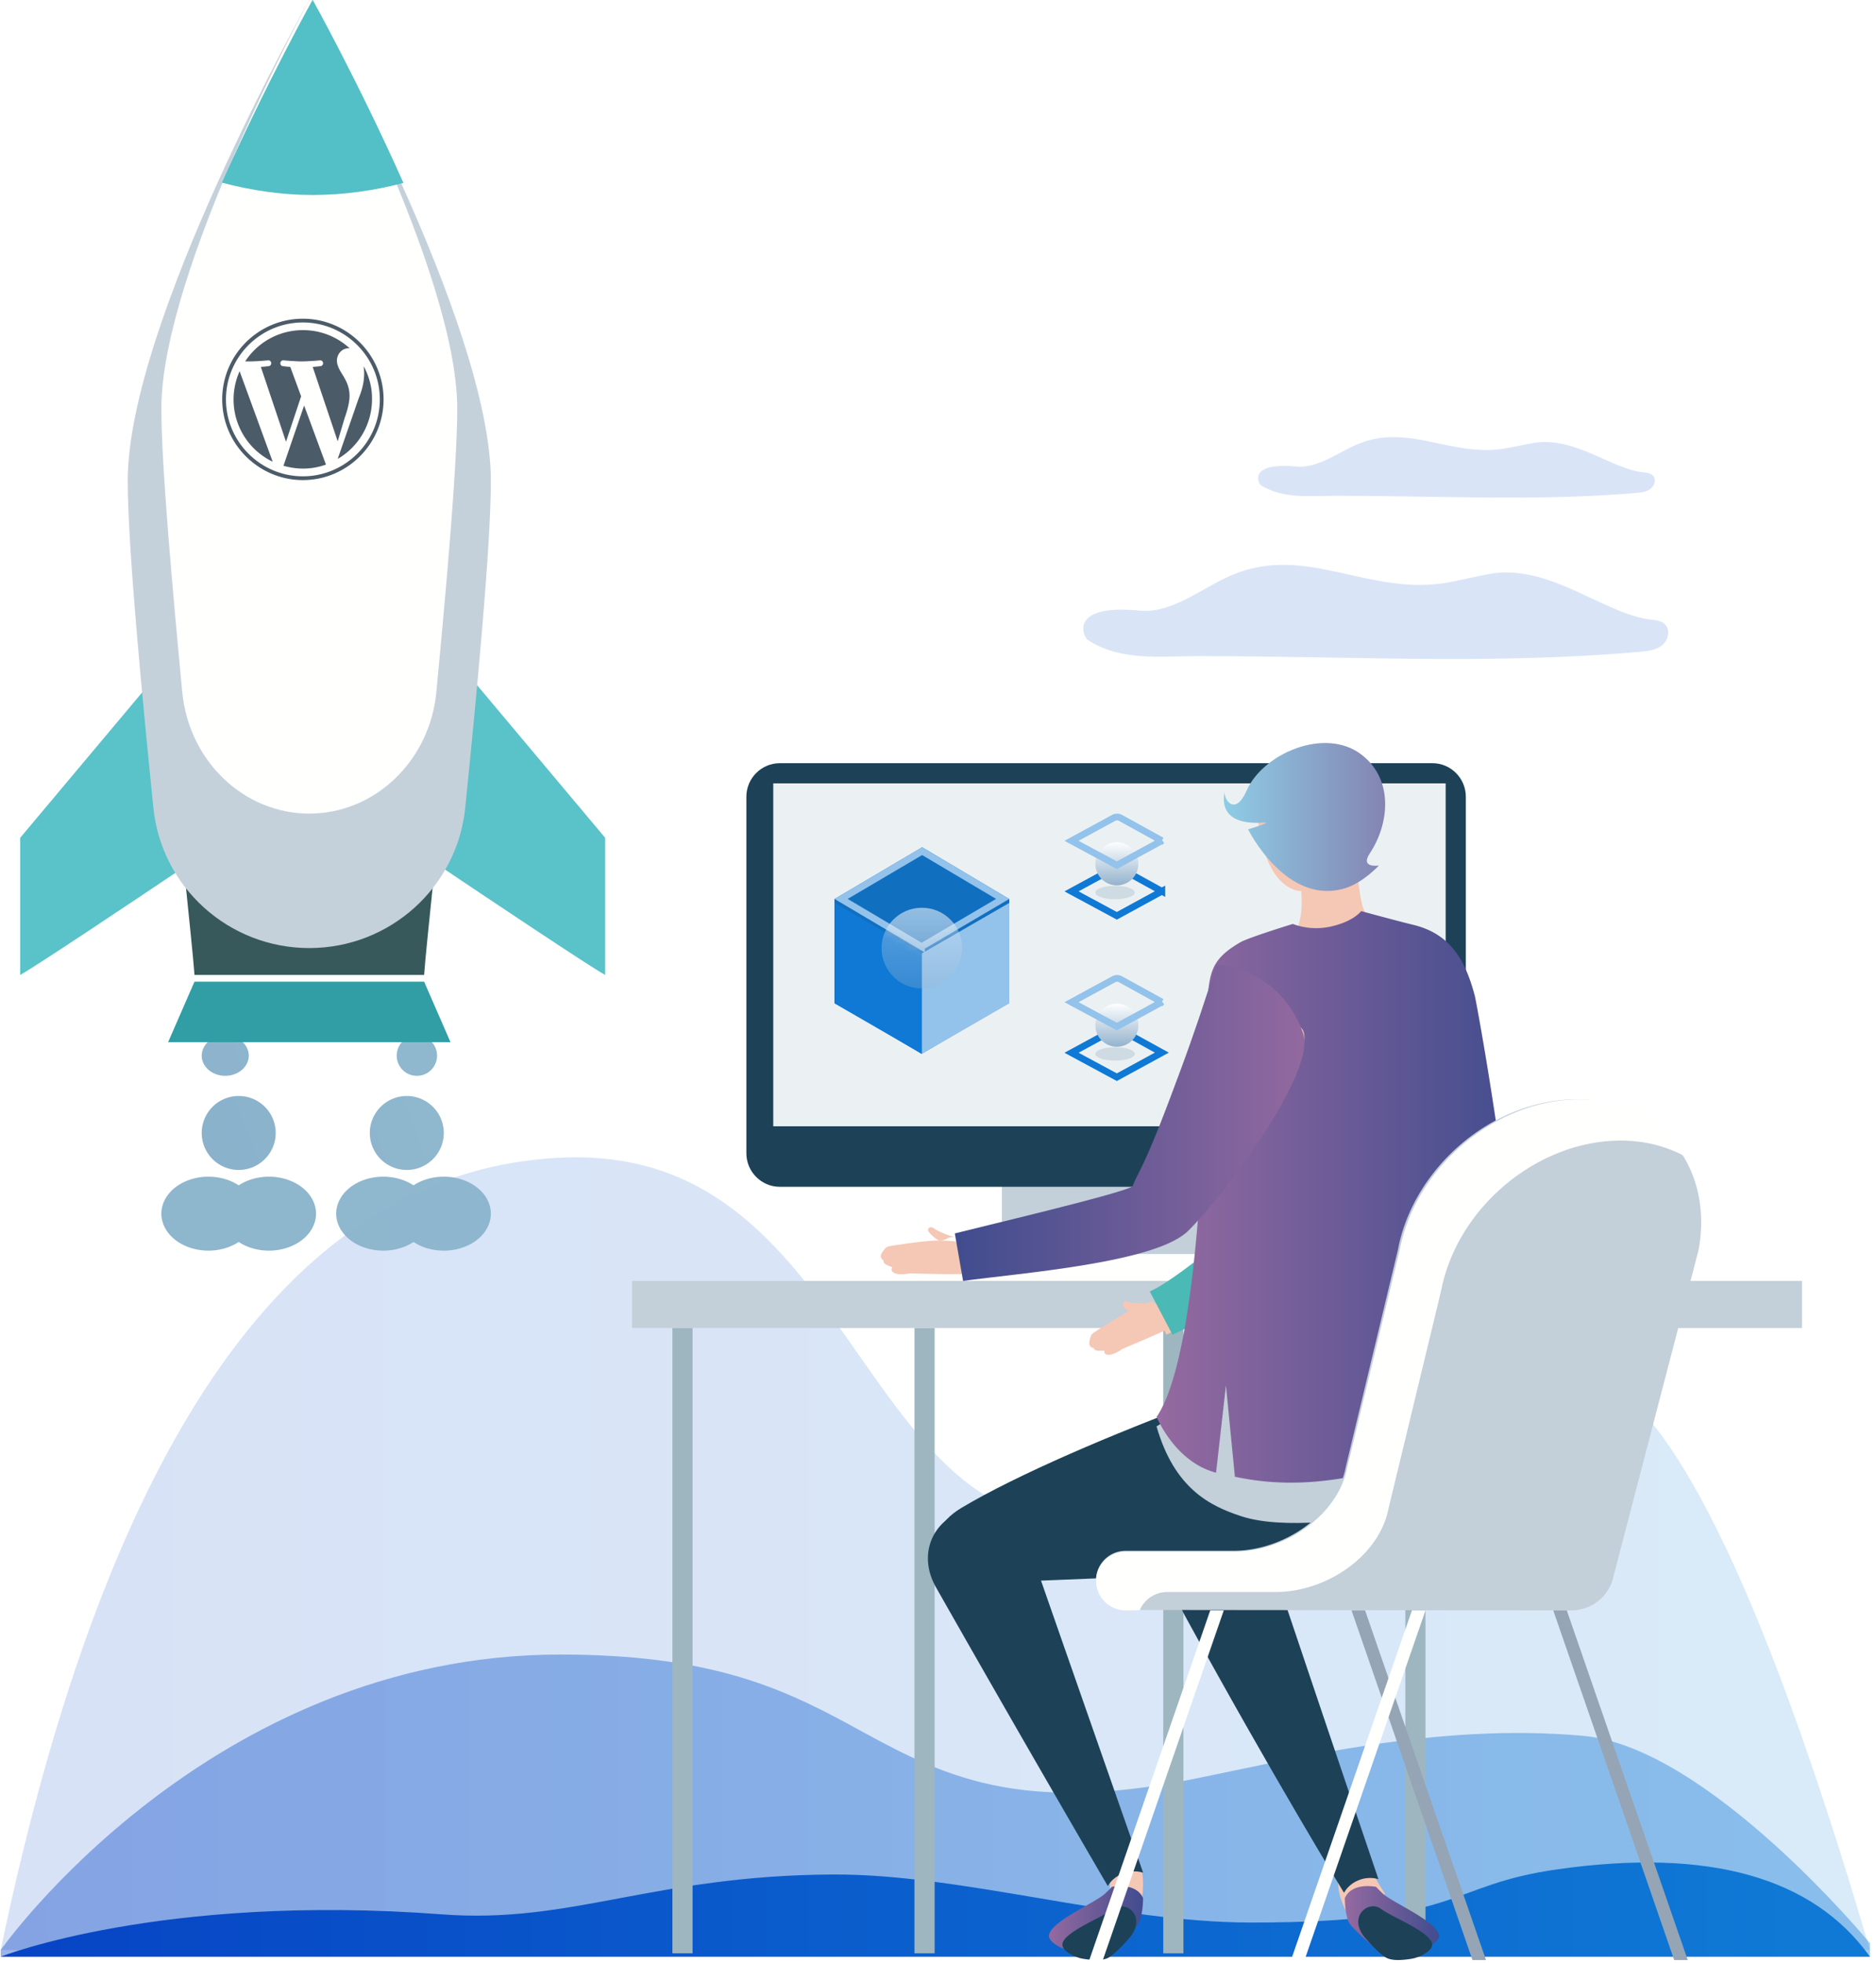 <svg xmlns="http://www.w3.org/2000/svg" xmlns:xlink="http://www.w3.org/1999/xlink" width="279" height="292" viewBox="0 0 279 292">
    <defs>
        <linearGradient id="a" x1="2.915%" x2="95.214%" y1="17.966%" y2="17.966%">
            <stop offset="0%" stop-color="#0745C5"/>
            <stop offset="100%" stop-color="#0F79D5"/>
        </linearGradient>
        <linearGradient id="b" x1="2.915%" x2="95.214%" y1="17.966%" y2="17.966%">
            <stop offset="0%" stop-color="#0745C5"/>
            <stop offset="100%" stop-color="#0F79D5"/>
        </linearGradient>
        <linearGradient id="c" x1="2.915%" x2="95.214%" y1="17.966%" y2="17.966%">
            <stop offset="0%" stop-color="#0745C5"/>
            <stop offset="100%" stop-color="#0F79D5"/>
        </linearGradient>
        <linearGradient id="d" x1="-1924.451%" x2="1804.227%" y1="157.761%" y2="-1273.455%">
            <stop offset="0%" stop-color="#6C8BBA"/>
            <stop offset="100%" stop-color="#A6D8DB"/>
        </linearGradient>
        <linearGradient id="e" x1="-1924.451%" x2="1804.227%" y1="74.649%" y2="-252.719%">
            <stop offset="0%" stop-color="#6C8BBA"/>
            <stop offset="100%" stop-color="#A6D8DB"/>
        </linearGradient>
        <linearGradient id="f" x1="-3489.883%" x2="3261.418%" y1="331.414%" y2="-1572.802%">
            <stop offset="0%" stop-color="#6C8BBA"/>
            <stop offset="100%" stop-color="#A6D8DB"/>
        </linearGradient>
        <linearGradient id="g" x1="-2131.305%" x2="1574.208%" y1="158.82%" y2="-1263.531%">
            <stop offset="0%" stop-color="#6C8BBA"/>
            <stop offset="100%" stop-color="#A6D8DB"/>
        </linearGradient>
        <linearGradient id="h" x1="-3934.942%" x2="2774.816%" y1="434.911%" y2="-2140.643%">
            <stop offset="0%" stop-color="#6C8BBA"/>
            <stop offset="100%" stop-color="#A6D8DB"/>
        </linearGradient>
        <filter id="i" width="202.3%" height="662.5%" x="-51.1%" y="-281.3%" filterUnits="objectBoundingBox">
            <feGaussianBlur in="SourceGraphic" stdDeviation="1"/>
        </filter>
        <linearGradient id="j" x1="50%" x2="50%" y1="0%" y2="100%">
            <stop offset="0%" stop-color="#FDFEFF"/>
            <stop offset="100%" stop-color="#94B3CD"/>
        </linearGradient>
        <filter id="k" width="202.3%" height="662.5%" x="-51.1%" y="-281.3%" filterUnits="objectBoundingBox">
            <feGaussianBlur in="SourceGraphic" stdDeviation="1"/>
        </filter>
        <path id="l" d="M12.958 15.364L0 7.682 13.042 0 26 7.682z"/>
        <linearGradient id="n" x1="0%" x2="99.995%" y1="50.001%" y2="50.001%">
            <stop offset="0%" stop-color="#956AA0"/>
            <stop offset="100%" stop-color="#404C8E"/>
        </linearGradient>
        <linearGradient id="o" x1="0%" x2="100.001%" y1="50%" y2="50%">
            <stop offset="0%" stop-color="#956AA0"/>
            <stop offset="100%" stop-color="#404C8E"/>
        </linearGradient>
        <linearGradient id="p" x1="-.001%" x2="100.002%" y1="50.001%" y2="50.001%">
            <stop offset="0%" stop-color="#8FCEE6"/>
            <stop offset="100%" stop-color="#8380B0"/>
        </linearGradient>
        <linearGradient id="q" x1="0%" y1="49.998%" y2="49.998%">
            <stop offset="0%" stop-color="#404C8E"/>
            <stop offset="100%" stop-color="#956AA0"/>
        </linearGradient>
    </defs>
    <g fill="none" fill-rule="evenodd">
        <path fill="url(#a)" d="M125.981 199.03c-10.11-14.367-20.977-27.892-42.628-26.856-39.5 1.89-67.251 41.167-83.251 117.834l278-.001c-16.046-54.55-30.279-83.266-42.7-86.149-21.878-5.076-42.607 8.783-57.985 16.892-27.615 14.564-38.67-3.578-51.436-21.72z" opacity=".158"/>
        <path fill="url(#b)" d="M125.981 256.313c-10.11-5.478-20.84-10.242-42.628-10.242C31 246.071.102 290.008.102 290.008v1l278-.001v-2s-24.068-29.204-42.7-30.852c-21.878-1.937-42.607 3.349-57.985 6.441-27.615 5.554-38.67-1.364-51.436-8.283z" opacity=".398"/>
        <path fill="url(#c)" d="M186.11 285.929c-20.19 0-43.068-7.252-62.283-7.146-26.737.147-38.835 7.386-58.089 5.929-41.751-3.158-65.636 6.296-65.636 6.296h278c-8.486-11.832-23.93-16.17-46.333-13.015-16.936 2.386-13.807 7.936-45.66 7.936z"/>
        <path fill="#D9E5F7" d="M245.53 92.143c-6.788-.759-14.415-7.833-23.083-6.923-1.407.149-6.018 1.24-7.414 1.467-11.595 1.886-20.77-5.747-31.673-1.222-4.662 1.935-8.935 5.824-13.932 5.342-10.578-1.021-8.342 3.927-7.641 4.38 4.924 3.188 10.718 2.396 16.518 2.396 22.378 0 44.008 1.304 65.74-.658 1.088-.1 2.234-.242 3.106-.929.87-.686 1.299-2.107.607-2.984-.518-.657-1.42-.778-2.229-.869M244.356 70.237c-4.601-.488-9.774-5.035-15.651-4.45-.955.094-4.082.797-5.029.942-7.864 1.214-14.087-3.693-21.48-.785-3.162 1.244-6.058 3.745-9.447 3.436-7.174-.658-5.658 2.522-5.183 2.815 3.34 2.05 7.27 1.54 11.202 1.54 15.176 0 29.844.839 44.582-.423.738-.063 1.516-.156 2.105-.598.592-.44.883-1.353.413-1.92-.35-.422-.961-.498-1.512-.557"/>
        <g opacity=".961">
            <path fill="url(#d)" d="M11.497 20a5.468 5.468 0 0 1-2.103-.42 5.476 5.476 0 0 1-2.73-2.461A5.5 5.5 0 0 1 11.502 9a5.498 5.498 0 0 1 2.569 10.36c-.787.416-1.67.64-2.574.64" transform="translate(24 154)"/>
            <path fill="url(#e)" d="M37.5 22.288C38.756 21.46 40.354 21 42.003 21c.893 0 1.8.136 2.678.421 3.57 1.164 5.264 4.38 3.783 7.185a4.465 4.465 0 0 1-.119.213c-.665 1.127-1.764 1.998-3.073 2.541a8.585 8.585 0 0 1-3.276.64 8.725 8.725 0 0 1-2.677-.42 7.549 7.549 0 0 1-1.82-.867c-.38.25-.792.467-1.227.647a8.585 8.585 0 0 1-3.276.64 8.725 8.725 0 0 1-2.677-.42c-1.543-.503-2.736-1.39-3.474-2.461-.967-1.407-1.15-3.133-.31-4.724C27.654 22.277 30.259 21 33.004 21c.893 0 1.8.136 2.678.421.677.22 1.286.515 1.82.867zM11.5 22.288C12.756 21.46 14.354 21 16.003 21c.893 0 1.8.136 2.678.421 3.57 1.164 5.264 4.38 3.783 7.185a4.465 4.465 0 0 1-.119.213c-.665 1.127-1.764 1.998-3.073 2.541a8.585 8.585 0 0 1-3.276.64 8.725 8.725 0 0 1-2.677-.42 7.549 7.549 0 0 1-1.82-.867c-.38.25-.792.467-1.227.647a8.585 8.585 0 0 1-3.276.64 8.725 8.725 0 0 1-2.677-.42c-1.543-.503-2.736-1.39-3.474-2.461-.967-1.407-1.15-3.133-.31-4.724C1.654 22.277 4.259 21 7.004 21c.893 0 1.8.136 2.678.421.677.22 1.286.515 1.82.867z" transform="translate(24 154)"/>
            <path fill="url(#f)" d="M9.498 6c-.446 0-.9-.074-1.339-.23-1.785-.633-2.632-2.389-1.89-3.918C6.825.697 8.128 0 9.501 0a4 4 0 0 1 1.339.23c1.784.634 2.631 2.39 1.892 3.919C12.173 5.303 10.87 6 9.498 6" transform="translate(24 154)"/>
            <path fill="url(#g)" d="M36.502 20a5.5 5.5 0 0 1-.005-11 5.502 5.502 0 0 1 5.082 3.394 5.488 5.488 0 0 1-.244 4.724 5.48 5.48 0 0 1-3.21 2.636 5.485 5.485 0 0 1-1.623.246" transform="translate(24 154)"/>
            <path fill="url(#h)" d="M38.001 6A3 3 0 0 1 38 0a3 3 0 0 1 .002 6" transform="translate(24 154)"/>
            <g>
                <path fill="#54C0C7" d="M66 129.205c6.219 4.177 21.535 14.436 24 15.795v-20.398L66 96v33.205"/>
                <path fill="#305355" d="M28.924 145h34.151c.3-4.507 2.659-25.17 3.925-41H25c1.267 15.834 3.623 36.495 3.924 41"/>
                <path fill="#2999A1" d="M28.924 146L25 155h42l-3.924-9H28.924"/>
                <path fill="#54C0C7" d="M3 145c2.464-1.359 17.781-11.618 24-15.795V96L3 124.602V145"/>
                <path fill="#C3CFD9" d="M46.016 0h-.033s-6.889 12.239-13.712 27.357C25.605 42.155 19 59.782 19 71.451c0 9.974 2.11 31.865 3.807 48.657C24.002 131.966 34.027 141 46 141c5.983 0 11.487-2.26 15.638-5.997 4.15-3.744 6.96-8.964 7.555-14.895C70.889 103.322 73 81.446 73 71.473c0-11.663-6.6-29.286-13.266-44.083C52.911 12.256 46.016 0 46.016 0"/>
                <path fill="#FFFFFE" d="M45.987 0S24 40.302 24 60.743c0 8.64 1.722 27.607 3.103 42.156C28.078 113.176 36.247 121 46 121c9.753 0 17.922-7.824 18.898-18.1C66.278 88.356 68 69.401 68 60.762 68 40.322 46.013 0 46.013 0h-.026"/>
                <path fill="#455562" fill-rule="nonzero" d="M34.736 59.4c0 4.087 2.368 7.614 5.817 9.266l-4.918-13.46a10.42 10.42 0 0 0-.899 4.194zm17.247-.522c0-1.275-.454-2.135-.86-2.85-.522-.86-1.015-1.575-1.015-2.396 0-.937.715-1.836 1.73-1.836h.155a10.186 10.186 0 0 0-6.938-2.696 10.212 10.212 0 0 0-8.59 4.648h.677c1.092 0 2.735-.155 2.735-.155.56-.038.637.793.077.86 0 0-.56.077-1.16.116l3.74 11.13 2.25-6.753-1.613-4.377a16.526 16.526 0 0 1-1.092-.116c-.56-.039-.483-.898.078-.86 0 0 1.69.155 2.695.155 1.092 0 2.735-.155 2.735-.155.56-.038.637.793.077.86 0 0-.56.077-1.16.116l3.72 11.063 1.015-3.41c.483-1.353.744-2.484.744-3.344zm-6.754 1.43l-3.072 8.966c.937.261 1.913.416 2.927.416 1.198 0 2.367-.222 3.41-.6-.038-.038-.038-.076-.076-.154l-3.189-8.628zm8.85-5.855c.04.338.078.676.078 1.053 0 1.053-.184 2.213-.793 3.672l-3.14 9.072a10.262 10.262 0 0 0 5.102-8.889c.029-1.758-.454-3.449-1.247-4.908zM33.046 59.4c0 6.599 5.4 12 12 12 6.599 0 12-5.401 12-12s-5.401-12-12-12c-6.6 0-12 5.362-12 12zm.56 0c0-6.3 5.14-11.44 11.44-11.44s11.44 5.14 11.44 11.44-5.14 11.44-11.44 11.44-11.44-5.14-11.44-11.44z"/>
                <path fill="#4DBDC4" d="M46.48 0S39.709 12.148 33 27.164C37.316 28.302 41.837 29 46.497 29c4.666 0 9.186-.66 13.503-1.794C53.291 12.174 46.513 0 46.513 0h-.032"/>
            </g>
        </g>
        <g>
            <path fill="#C3CFD9" d="M149 188.505h30v-14h-30z"/>
            <path fill="#1D4257" d="M213.034 113.505h-97.068c-2.73 0-4.966 2.245-4.966 4.987v53.027c0 2.742 2.235 4.986 4.966 4.986h97.068c2.73 0 4.966-2.244 4.966-4.986v-53.027c0-2.742-2.235-4.987-4.966-4.987"/>
            <path fill="#EBF1F3" d="M115 167.505h100v-51H115z"/>
            <g transform="translate(158.102 121.008)">
                <path fill-rule="nonzero" stroke="#0F79D5" d="M14.687 11.543l-6.152-3.39A1.039 1.039 0 0 0 7.53 8.15l-6.277 3.412 6.742 3.634 6.692-3.653z"/>
                <ellipse cx="7.733" cy="11.733" fill="#7B96AE" filter="url(#i)" opacity=".503" rx="2.933" ry="1"/>
                <circle cx="8" cy="7.467" r="3.2" fill="url(#j)"/>
                <path fill-rule="nonzero" stroke="#93C2EB" d="M14.687 4.021L8.535.631A1.039 1.039 0 0 0 7.53.628L1.253 4.04l6.742 3.634 6.692-3.653z"/>
            </g>
            <g transform="translate(158.102 145.008)">
                <path fill-rule="nonzero" stroke="#0F79D5" d="M14.687 11.543l-6.152-3.39A1.039 1.039 0 0 0 7.53 8.15l-6.277 3.412 6.742 3.634 6.692-3.653z"/>
                <ellipse cx="7.733" cy="11.733" fill="#7B96AE" filter="url(#k)" opacity=".503" rx="2.933" ry="1"/>
                <circle cx="8" cy="7.467" r="3.2" fill="url(#j)"/>
                <path fill-rule="nonzero" stroke="#93C2EB" d="M14.687 4.021L8.535.631A1.039 1.039 0 0 0 7.53.628L1.253 4.04l6.742 3.634 6.692-3.653z"/>
            </g>
            <g transform="translate(124.102 126.008)">
                <path fill="#116FC0" fill-rule="nonzero" d="M13.042 0L0 7.7v15.327l12.958 7.7L26 23.027V7.7z"/>
                <path fill="#0F79D5" fill-rule="nonzero" d="M13 30.727l-13-7.51V8.274l13 7.51z"/>
                <mask id="m" fill="#fff">
                    <use xlink:href="#l"/>
                </mask>
                <path stroke="#93C2EB" d="M12.958 14.783l12.06-7.102L13.041.58.982 7.683l11.976 7.1z"/>
                <circle cx="13" cy="15" r="6" fill="url(#j)" mask="url(#m)" opacity=".605"/>
                <path fill="#93C2EB" fill-rule="nonzero" d="M26 8.273v14.945l-13 7.51V15.781z"/>
                <circle cx="13" cy="15" r="6" fill="url(#j)" opacity=".296"/>
            </g>
            <path fill="#FFFFFE" d="M188.074 186.505h-49.149c-1.06 0-1.925.9-1.925 2s.866 2 1.925 2h49.149c1.06 0 1.926-.9 1.926-2s-.867-2-1.926-2"/>
            <path fill="#9EB6BF" d="M100 290.505h3v-93h-3zM136 290.505h3v-93h-3zM173 290.505h3v-93h-3zM209 290.505h3v-93h-3z"/>
            <path fill="#C3CFD9" d="M94 197.505h174v-7H94z"/>
            <path fill="#F5C7B5" d="M168.103 193.688c-.513-.142-1.04-.48-1.1.405-.079.564 1.784 1.493 2.232 1.406 1.028-.614.735-1.364 1.765-1.767-.935.187-1.954.133-2.897-.044"/>
            <path fill="#F5C7B5" d="M171.335 193.505c-.994.325-2.023.76-3.015 1.253-1.18.574-3.673 2.158-3.847 2.271-.489.353-1.824 1.07-2.116 1.45-.187.243-.43 1.123-.337 1.493.124.491.665.524.665.524.036.657 1.586.25 1.56.412-.104.665.742 1.017 2.665-.273.116-.077 5.444-2.277 7.09-3.126-.42-1.093-2.606-4.016-2.665-4.004"/>
            <path fill="#F5C7B5" d="M198.955 173.635c-.405.099-.76.245-1.032.414-4.947 3.107-21.25 17.771-26.923 20.193 1.16 1.63 2.017 3.067 2.449 4.263 9.251-4.17 31.106-17.133 30.54-21.13-.517-3.66-3.25-4.174-5.034-3.74"/>
            <path fill="#4BB9B5" d="M202.159 139.717c-.839 5.387-1.673 10.37-2.895 16.257-1.23 5.925-2.502 12.051-3.844 15.95-.23.667-.416 1.317-.557 1.938-1.972 1.506-4.555 3.625-7.28 5.86-5.949 4.882-13.354 10.957-16.583 12.349l3.375 6.434c7.997-3.639 25.813-14.089 29.758-19.546 4.2-5.637 15.318-26.065 12.379-31.42-4.885-8.896-14.286-8.252-14.353-7.822"/>
            <path fill="#1D4257" d="M207.965 199.508c-7.752.378-48.447 14.868-64.974 24.746-7.033 4.203-4.11 11.697 3.626 11.23 22.372-1.348 51.987-.519 65.147-9.9 20.92-14.913.34-26.278-3.799-26.076"/>
            <path fill="#F5C7B5" d="M165.171 278.291l-.171 3.667c1.639 1.626 4.512 1.63 4.574 1.493 0 0 .687-2.038.316-4.894-.297.023-2.595-2.188-4.719-.266"/>
            <path fill="#1D4257" d="M139.228 236.123a4604.752 4604.752 0 0 0 25.525 44.382c.867-1.557 3.083-2.617 5.247-2.01 0 0-7.968-22.74-16.002-45.78-5.297-15.191-20.372-6.461-14.77 3.408"/>
            <path fill="url(#n)" d="M72.238 170.62s-.284.354-1.042 1.043c-1.46 1.327-8.065 4.103-8.293 6.169-.115 1.043 2.102 2.208 3.988 2.466 1.885.257 3.556.32 4.63-.144 1.342-.58 4.07-3.303 4.545-3.905.829-1.049.832-3.954.832-3.954-1.098-2.47-4.66-1.676-4.66-1.676" transform="translate(93.102 110.008)"/>
            <path fill="#1D4257" d="M165.66 283.875c-1.771 1.316-7.478 3.449-7.657 5.274-.09.922 1.65 1.952 3.13 2.179 1.478.229 2.79.284 3.632-.127 1.052-.513 3.2-2.913 3.565-3.451 2-2.95-.952-5.15-2.67-3.875"/>
            <path fill="#F5C7B5" d="M199.05 279.163c-.358 2.752 1.312 5.333 1.312 5.333.062.134 4.048-1.26 5.638-2.827 0 0-1.221-1.837-2.103-3.548-2.06-1.852-4.557 1.064-4.846 1.042"/>
            <path fill="#1D4257" d="M176.197 240.254c13.387 24.468 23.688 41.251 23.688 41.251.845-1.574 3.005-2.647 5.115-2.033 0 0-6.575-19.365-14.405-42.664-5.164-15.363-19.859-6.535-14.398 3.446"/>
            <path fill="url(#n)" d="M112.601 171.663c-.758-.69-1.042-1.044-1.042-1.044s-3.563-.795-4.66 1.676c0 0 .003 2.905.832 3.954.475.602 3.203 3.325 4.545 3.905 1.074.464 2.745.401 4.63.144 1.886-.258 4.104-1.423 3.988-2.466-.227-2.066-6.832-4.842-8.293-6.17" transform="translate(93.102 110.008)"/>
            <path fill="#1D4257" d="M205.341 283.875c-1.718-1.275-4.672.924-2.67 3.875.364.538 2.512 2.938 3.564 3.45.843.412 2.154.357 3.633.128 1.479-.227 3.218-1.257 3.129-2.179-.178-1.825-5.885-3.958-7.656-5.274"/>
            <path fill="#C3CFD9" d="M220.4 199.396c-8.99 1.14-17.931 2.407-27.01 2.605-5.618.123-10.956-.475-15.944-1.867.026 8.44-1.686 9.727-5.446 12.003 2.66 9.271 7.982 11.85 12.595 13.362 12.15 3.984 42.541-5.144 43.405-5.208-.039-6.706-.643-14.251-1.519-21.786-1.972.366-4.006.628-6.081.891"/>
            <path fill="#F5C7B5" d="M201.78 124.505c-.613.478-6.964 4.22-8.78 3.935.015.53 1.255 6.139.087 9.159.514 2.805 7.892 2.802 9.913-1.957-.85-1.354-1.573-8.549-1.22-11.137"/>
            <path fill="#F5C7B5" d="M194.413 115.54c-3.367-.222-6.623.576-7.359 3.793-.264 1.153.255 11.541 5.744 13.1 2.321.659 6.765-3.363 6.941-6.095l.244-3.76c.234-3.623-1.953-6.8-5.57-7.038"/>
            <path fill="url(#o)" d="M116.998 27.516c-1.932-.458-7.668-2.019-7.668-2.019s-1.125 1.571-4.617 2.318c-3.138.668-5.533-.416-5.533-.416s-6.623 2.034-7.826 2.736c-4.665 2.728-4.689 4.695-4.993 11.11-.14 2.99-.205 48.93-7.463 59.495.242.422 2.86 6.694 8.852 8.279l1.469-12.996 1.333 13.594c14.04 3.014 24.797-2.541 36.08-4.266l1.081-17.055 3.246 16.443a61.596 61.596 0 0 1 2.94-.307c-.152-26.05-7.36-65.19-7.676-66.372-1.346-5.024-3.428-9.169-9.225-10.544" transform="translate(93.102 110.008)"/>
            <path fill="url(#p)" d="M109.368 2.215c-5.45-4.16-14.64-.13-17.048 5.312-1.797 4.058-3.474 1.24-3.301.163-.542 2.698.627 5.034 5.98 4.642 1.125-.081-2.487 1.005-2.487 1.005s5.718 11.543 14.55 8.714c2.623-.84 4.906-3.339 4.906-3.339s-2.86.464-1.352-1.806c2.927-4.409 3.564-11.018-1.248-14.69" transform="translate(93.102 110.008)"/>
            <path fill="#F5C7B5" d="M138.031 182.783c-.263.342 1.216 1.618 1.678 1.722 1.195-.037 1.164-.633 2.291-.529-.963-.211-1.926-.611-2.772-1.065-.447-.277-.842-.686-1.197-.128"/>
            <path fill="#F5C7B5" d="M138.832 184.523c-1.309.037-4.22.462-4.423.492-.588.122-2.097.227-2.513.459-.267.146-.83.861-.888 1.245-.077.508.41.765.41.765-.222.626 1.364.9 1.276 1.038-.354.575.29 1.259 2.562.868.137-.023 5.897.173 7.743.077.036-1.193-.845-4.828-.903-4.84a22.193 22.193 0 0 0-3.264-.104"/>
            <path fill="#F5C7B5" d="M172.663 176.52c-.41.035-.778.121-1.068.244-5.309 2.246-24.684 6.793-30.595 8.27.882 1.745 1.496 3.255 1.734 4.471 9.669-2.62 34.2-4.696 34.265-8.629.06-3.6-2.527-4.505-4.336-4.356"/>
            <path fill="#F5C7B5" d="M182.372 146.587c-2.84 4.561-7.92 21.18-11.858 28.665-4.83 9.18 3.232 9.308 5.584 7.005 6.19-6.065 20.323-25.68 17.544-29.248-1.206-1.545-10.755-7.25-11.27-6.422"/>
            <path fill="url(#q)" d="M87.76 33.58c-1.657 5.239-3.248 10.072-5.36 15.748-2.124 5.711-4.321 11.617-6.245 15.29-.328.63-.612 1.248-.848 1.846-2.175 1.19-23.013 6.09-26.409 6.97l1.23 7.063C58.584 79.325 78.927 77.82 83.655 73c5.007-4.957 19.108-23.568 17.037-29.367-3.44-9.635-12.8-10.468-12.933-10.053" transform="translate(93.102 110.008)"/>
            <path fill="#95A5B5" d="M231 239.505l17.985 52H251l-17.986-52H231M201 239.505l17.986 52H221l-17.985-52H201"/>
            <path fill="#C3CFD9" d="M234.437 163.505c-12.349 0-24.234 10.033-26.546 22.412l-7.731 32.179c-1.36 7.274-9.313 12.545-16.695 12.545h-16.078a4.392 4.392 0 0 0-4.387 4.398 4.392 4.392 0 0 0 4.382 4.396l66.305.07a6.421 6.421 0 0 0 6.307-5.217l12.613-48.371c2.313-12.38-5.822-22.412-18.17-22.412"/>
            <path fill="#FFFFFE" d="M234.864 163.505c-12.423 0-24.378 10.04-26.705 22.43l-7.777 32.23c-1.368 7.28-9.368 12.588-16.795 12.588h-16.174c-2.438 0-4.413 1.937-4.413 4.367 0 2.429 1.973 4.383 4.408 4.385l2.094-.029c.674-1.57 2.236-2.704 4.058-2.704h16.174c7.427 0 15.427-5.252 16.795-12.531l7.776-32.188c2.328-12.388 14.283-22.422 26.706-22.422 3.784 0 7.169.945 9.989 2.59-3.12-5.296-8.899-8.716-16.136-8.716M162 291.505h2.014l17.986-52h-2.014l-17.986 52M192 291.505h2.014l17.986-52h-2.015l-17.985 52"/>
        </g>
    </g>
</svg>
